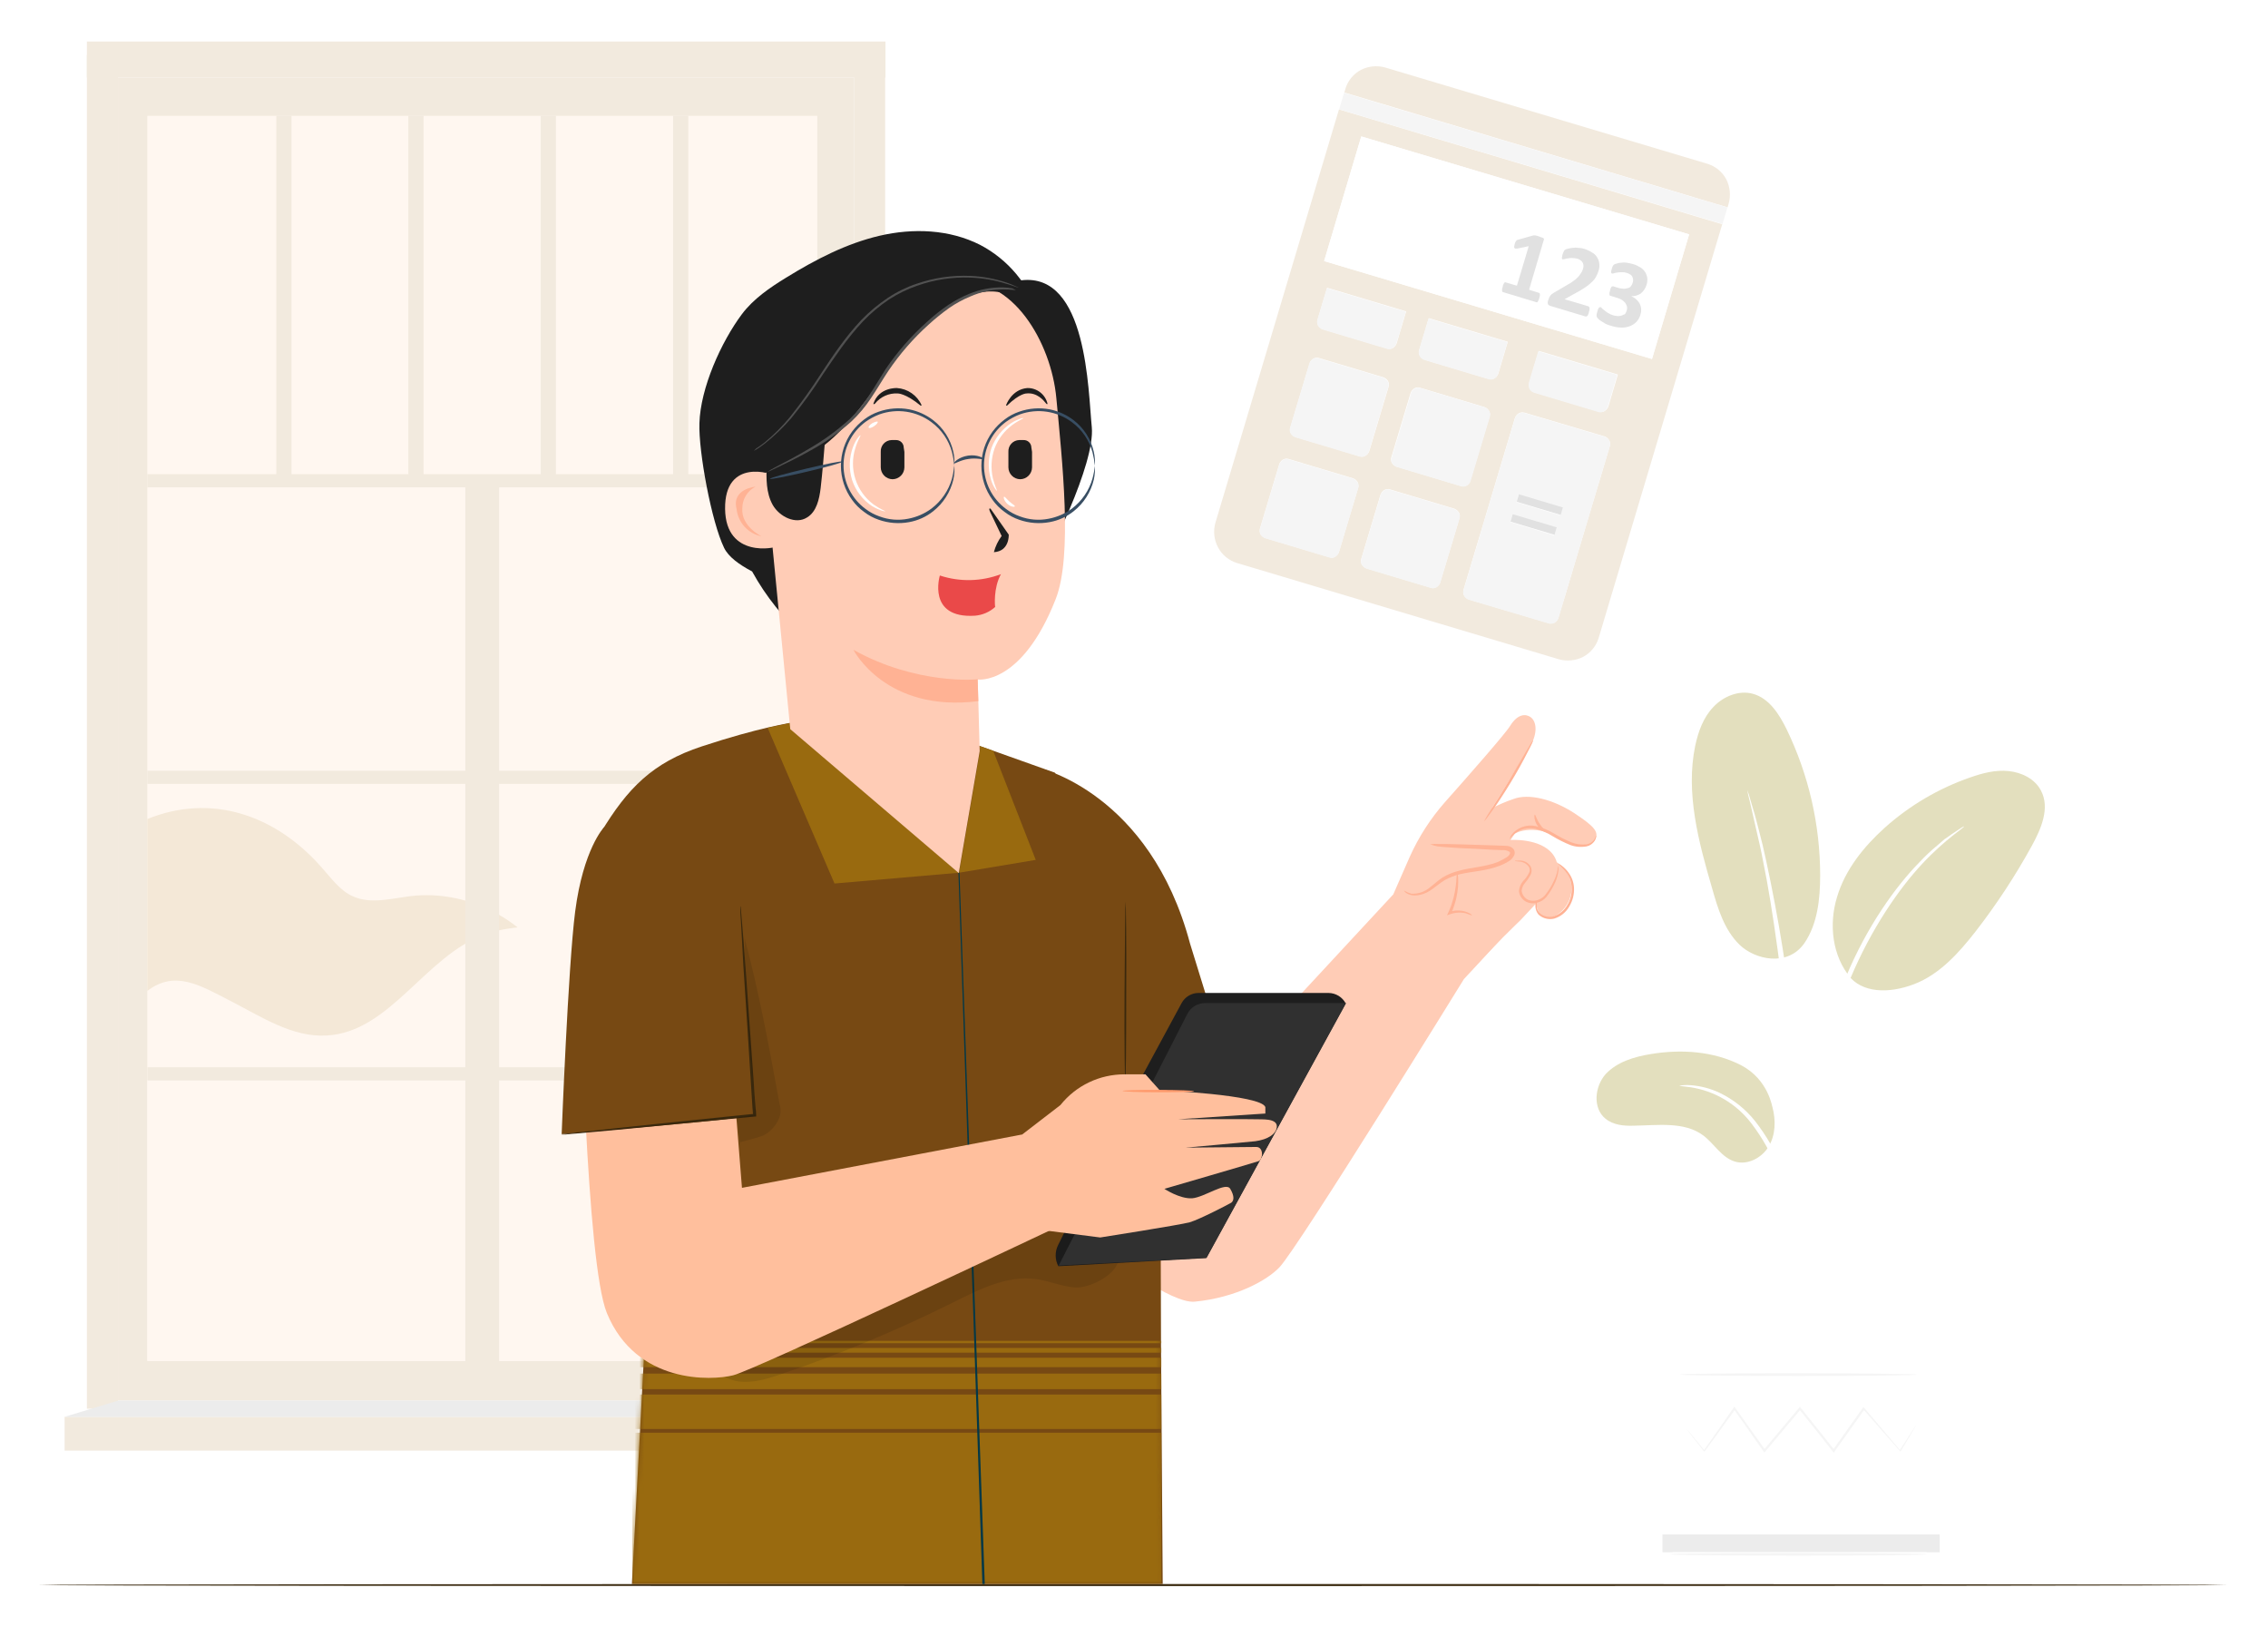 <svg width="470" height="337" viewBox="0 0 470 337" fill="none" xmlns="http://www.w3.org/2000/svg">
<g filter="url(#filter0_d_6238_2535)">
<path d="M360.819 220.697C355.081 217.759 348.363 217.338 342.063 218.388C338.635 218.948 335.136 219.997 332.757 222.516C330.447 225.105 330.028 229.584 332.687 231.753C334.296 233.083 336.465 233.293 338.562 233.222C343.53 233.152 349.058 232.313 352.977 235.251C355.217 236.931 356.756 239.8 359.485 240.64C362.144 241.479 365.153 239.87 366.553 237.491C367.953 235.112 368.022 232.102 367.322 229.443C367.256 229.514 366.557 223.706 360.819 220.697Z" fill="#E3DFBE"/>
<path d="M373.904 195.436C370.406 200.404 363.618 198.795 360.469 195.718C357.319 192.642 355.99 188.231 354.801 184.032C352.001 174.445 349.272 164.299 351.302 154.502C351.932 151.565 352.982 148.627 355.081 146.455C357.11 144.286 360.329 142.956 363.198 143.726C366.627 144.635 368.727 147.994 370.266 151.143C374.813 160.548 377.181 170.857 377.194 181.303C377.194 186.341 376.634 191.45 373.905 195.438" fill="#E3DFBE"/>
<path d="M383.491 202.574C379.712 198.095 378.943 191.517 380.692 185.852C382.371 180.184 386.22 175.425 390.558 171.507C395.71 166.892 401.728 163.347 408.262 161.08C410.851 160.171 413.51 159.471 416.239 159.751C418.968 160.031 421.698 161.36 422.957 163.809C424.846 167.378 423.027 171.647 421.068 175.215C417.664 181.411 413.78 187.33 409.452 192.919C405.953 197.398 401.964 201.876 396.646 203.905C391.328 205.934 385.799 205.725 383.001 202.016" fill="#E3DFBE"/>
<path d="M374.113 270.73C373.939 269.993 373.822 269.245 373.763 268.491C373.623 266.811 373.413 264.782 373.133 262.333C372.851 259.744 372.433 256.665 371.734 253.237C370.942 249.582 369.842 246 368.445 242.531C367.083 239.052 365.246 235.779 362.986 232.804C359.896 228.713 355.322 225.999 350.251 225.247C348.782 225.106 348.011 224.964 348.011 224.897C348.777 224.8 349.55 224.776 350.321 224.827C352.432 224.981 354.496 225.527 356.408 226.436C359.239 227.803 361.726 229.787 363.686 232.244C366.041 235.243 367.951 238.567 369.355 242.112C370.764 245.649 371.864 249.3 372.644 253.026C373.228 256.054 373.626 259.115 373.834 262.193C374.044 264.852 374.116 266.951 374.116 268.42C374.205 269.188 374.204 269.963 374.113 270.73Z" fill="white"/>
<path d="M373.694 265.972C373.64 265.625 373.617 265.273 373.624 264.922V261.913C373.624 259.324 373.624 255.546 373.484 250.857C373.274 241.551 372.434 231.474 370.895 217.339C369.426 204.043 367.466 188.509 365.367 178.432C364.947 176.123 364.457 174.094 364.037 172.275C363.616 170.456 363.267 168.916 362.987 167.657C362.705 166.467 362.497 165.487 362.287 164.719L362.078 163.667C362.078 163.667 362.218 164.017 362.428 164.647C362.638 165.417 362.918 166.326 363.267 167.516C363.687 168.776 364.037 170.315 364.527 172.134C365.017 173.953 365.507 175.983 365.996 178.292C368.577 190.214 370.515 202.267 371.804 214.397C373.344 228.603 374.044 241.478 374.114 250.855C374.184 255.544 374.044 259.322 373.974 261.911C373.904 263.101 373.834 264.151 373.764 264.92C373.764 265.622 373.764 265.972 373.694 265.972Z" fill="white"/>
<path d="M373.624 241.06C373.554 241.06 373.554 239.94 373.624 237.911C373.764 235.881 374.044 232.942 374.604 229.373C375.307 225.196 376.242 221.061 377.403 216.987C378.735 211.959 380.466 207.045 382.581 202.293C386.85 192.076 392.728 183.749 397.834 178.571C398.95 177.376 400.142 176.254 401.403 175.212C401.963 174.722 402.452 174.302 402.942 173.882C403.432 173.533 403.922 173.253 404.341 172.903C406.021 171.783 406.93 171.152 407.001 171.223C407.141 171.433 403.222 173.742 398.323 178.99C393.425 184.239 387.759 192.496 383.488 202.642C381.414 207.37 379.66 212.233 378.24 217.197C376.911 221.745 376.001 225.944 375.302 229.512C374.673 233.081 374.253 235.953 374.043 237.91C373.987 238.969 373.847 240.022 373.624 241.06Z" fill="white"/>
<path d="M397.766 285.005L395.247 319.223H351.302L348.783 285.005H397.766Z" fill="white"/>
<path d="M401.964 271.499H343.534V285.004H401.964V271.499Z" fill="white"/>
<path d="M401.968 317.894V321.602H344.515V317.894H401.968Z" fill="#ECECEC"/>
<path d="M396.506 328.18L399.236 321.603H346.614L349.763 328.18H396.506Z" fill="white"/>
<path d="M349.623 296.201C349.678 296.305 349.749 296.4 349.833 296.484C349.973 296.694 350.252 296.973 350.463 297.323C351.092 298.093 351.931 299.212 353.052 300.612L353.192 300.752L353.332 300.612C354.941 298.373 357.111 295.434 359.63 291.935H359.28C361.169 294.594 363.268 297.533 365.438 300.682L365.648 300.964L365.858 300.682C368.167 297.952 370.616 295.014 373.205 291.935H372.785C372.925 292.075 373.067 292.285 373.204 292.425C375.514 295.294 377.682 298.022 379.782 300.682L379.992 300.964L380.203 300.682C382.442 297.533 384.541 294.594 386.43 291.935H386.081C389.16 295.433 391.749 298.375 393.707 300.612L393.847 300.752L393.917 300.612C394.897 298.933 395.737 297.603 396.297 296.624C396.579 296.204 396.717 295.854 396.927 295.574C397.003 295.462 397.073 295.345 397.137 295.224C397.06 295.354 396.965 295.472 396.854 295.574C396.644 295.857 396.435 296.204 396.154 296.624C395.525 297.603 394.686 298.933 393.635 300.543H393.846C391.886 298.233 389.367 295.294 386.358 291.726L386.148 291.516L386.008 291.726C384.119 294.385 382.019 297.324 379.78 300.473H380.2C378.101 297.884 375.931 295.084 373.622 292.216C373.482 292.076 373.339 291.866 373.202 291.726L372.992 291.443L372.782 291.726C370.193 294.805 367.744 297.744 365.434 300.473H365.854C363.615 297.324 361.515 294.385 359.626 291.726L359.416 291.443L359.206 291.726C356.757 295.294 354.658 298.304 353.048 300.543H353.258C352.139 299.213 351.229 298.094 350.599 297.323C350.317 296.973 350.11 296.693 349.899 296.483C349.689 296.273 349.623 296.132 349.623 296.201Z" fill="#F5F5F5"/>
<path d="M348.153 284.798C348.153 284.938 359.139 285.081 372.715 285.081C386.29 285.081 397.276 284.94 397.276 284.798C397.276 284.656 386.29 284.516 372.715 284.516C359.209 284.516 348.153 284.586 348.153 284.798Z" fill="#F5F5F5"/>
<path d="M345.984 322.025C345.984 322.165 357.95 322.307 372.715 322.307C387.479 322.307 399.445 322.167 399.445 322.025C399.445 321.882 387.479 321.742 372.715 321.742C357.95 321.742 345.984 321.812 345.984 322.025Z" fill="#F5F5F5"/>
<path d="M176.992 16.087H24.445V290.183H176.992V16.087Z" fill="#F2EADE"/>
<path d="M169.365 23.994H30.532V281.996H169.365V23.994Z" fill="#FFF7F0"/>
<path d="M183.432 292.632L176.992 290.183V11.398H183.432V292.632Z" fill="#F2EADE"/>
<path d="M30.532 169.685C43.828 164.296 57.053 168.845 66.57 179.621C68.599 181.86 70.419 184.52 73.148 185.709C76.857 187.388 81.195 186.128 85.254 185.639C96.38 184.379 107.926 189.977 113.874 199.494L69.509 221.327L30.533 221.044L30.532 169.685Z" fill="#F4E8D7"/>
<path d="M169.365 169.894C160.618 165.695 152.92 170.803 144.873 176.192C136.825 181.58 129.268 188.507 119.822 190.746C113.524 192.215 106.736 191.376 100.578 193.546C88.123 197.952 80.915 213.839 67.689 214.538C60.552 214.958 54.114 210.619 47.676 207.331C41.309 204.043 36.2 200.963 30.532 205.3V281.926H169.365V169.894Z" fill="#FFF7F0"/>
<path d="M172.373 98.239H30.532V100.968H172.373V98.239Z" fill="#F2EADE"/>
<path d="M172.373 159.678H30.532V162.407H172.373V159.678Z" fill="#F2EADE"/>
<path d="M172.373 221.116H30.532V223.845H172.373V221.116Z" fill="#F2EADE"/>
<path d="M96.43 99.617L96.43 289.321H103.428L103.428 99.617H96.43Z" fill="#F2EADE"/>
<path d="M60.412 23.994H57.263V99.568H60.412V23.994Z" fill="#F2EADE"/>
<path d="M87.773 23.994H84.624V99.568H87.773V23.994Z" fill="#F2EADE"/>
<path d="M115.203 23.994H112.054V99.568H115.203V23.994Z" fill="#F2EADE"/>
<path d="M142.634 23.994H139.485V99.568H142.634V23.994Z" fill="#F2EADE"/>
<path d="M24.445 11.398H18.007V291.862H24.445V11.398Z" fill="#F2EADE"/>
<path d="M183.5 8.6H18.007V16.087H183.5V8.6Z" fill="#F2EADE"/>
<path d="M187.838 293.542H13.388V300.54H187.838V293.542Z" fill="#F2EADE"/>
<path d="M176.991 290.183L187.838 293.542H13.388L24.445 290.183H176.991Z" fill="#ECECEC"/>
<path d="M461.514 328.39C461.514 328.53 359.979 328.6 234.792 328.6C109.535 328.6 8 328.53 8 328.39C8 328.25 109.535 328.18 234.792 328.18C359.979 328.18 461.514 328.25 461.514 328.39Z" fill="#39280D"/>
<path d="M311.346 194.245L303.368 202.852C303.368 202.852 269.22 258.203 265.161 262.542C262.572 265.271 256.134 268.84 247.597 269.679C242.768 270.169 230.103 260.443 230.103 260.443L241.229 226.365L253.827 222.936L288.673 185.358L311.346 194.245Z" fill="#FFCCB6"/>
<path d="M304.978 201.033C307.847 197.604 315.124 190.607 315.124 190.607L318.203 187.318C318.349 187.584 318.466 187.866 318.553 188.157C318.695 188.72 318.957 189.246 319.323 189.697C320.093 190.467 321.422 190.186 322.402 189.697C323.383 189.122 324.2 188.306 324.776 187.326C325.352 186.346 325.667 185.235 325.691 184.099C325.683 183.002 325.396 181.926 324.857 180.971C324.319 180.016 323.546 179.214 322.612 178.64C322.447 178.03 322.162 177.459 321.772 176.961C319.183 173.602 313.026 174.023 313.026 174.023L313.935 172.694C313.935 172.694 318.134 170.105 325.061 174.514C326.099 175.177 327.339 175.45 328.56 175.284C328.938 175.249 329.304 175.13 329.631 174.937C329.957 174.743 330.237 174.479 330.449 174.164C331.499 172.413 330.519 171.295 326.181 168.426C321.842 165.627 316.803 164.298 313.583 165.557C312.068 166.073 310.595 166.705 309.176 167.446C309.176 167.446 316.803 155.2 317.224 154.36C318.553 152.051 318.553 149.532 317.154 148.552C316.244 147.923 314.565 147.782 312.955 150.372C312.046 151.911 304.418 160.589 299.38 166.257C296.436 169.611 294.007 173.384 292.172 177.453L288.673 185.429L304.978 201.033Z" fill="#FFCCB6"/>
<path d="M290.003 184.448C291.052 185.568 293.011 185.428 294.341 184.731C295.741 184.031 296.86 182.842 298.19 182.002C302.178 179.553 307.637 180.533 311.556 177.943C312.115 177.594 312.675 176.964 312.395 176.334C312.185 175.774 311.416 175.634 310.856 175.634L295.32 175.004" fill="#FFCCB6"/>
<path d="M296.37 174.932C296.925 174.836 297.489 174.813 298.05 174.862C299.1 174.862 300.709 174.862 302.598 174.932C304.627 175.002 306.867 175.072 309.386 175.142C310.016 175.142 310.715 175.212 311.345 175.212C311.975 175.282 312.814 175.072 313.584 175.842C313.757 176.042 313.863 176.291 313.888 176.554C313.913 176.817 313.856 177.082 313.724 177.311C313.523 177.697 313.236 178.032 312.885 178.29C312.246 178.709 311.566 179.061 310.856 179.34C307.986 180.46 305.118 180.53 302.669 181.091C301.518 181.352 300.41 181.776 299.38 182.351C298.47 182.911 297.629 183.611 296.861 184.171C295.321 185.361 293.502 185.71 292.382 185.431C291.262 185.151 290.913 184.521 290.983 184.521C291.446 184.788 291.939 184.999 292.452 185.151C293.176 185.196 293.902 185.095 294.587 184.855C295.272 184.614 295.902 184.239 296.44 183.752C297.21 183.192 297.979 182.422 298.959 181.792C300.027 181.159 301.182 180.688 302.388 180.393C304.907 179.693 307.776 179.623 310.435 178.574C311.064 178.289 311.672 177.962 312.255 177.594C312.815 177.244 313.095 176.684 312.815 176.474C312.33 176.188 311.766 176.065 311.205 176.125C310.505 176.125 309.876 176.054 309.246 176.054C306.727 175.914 304.488 175.772 302.459 175.705C300.499 175.565 298.96 175.495 297.91 175.355C297.388 175.248 296.874 175.107 296.37 174.932Z" fill="#FFB294"/>
<path d="M312.815 173.882C313.389 173.073 314.16 172.423 315.054 171.993C316.032 171.606 317.101 171.508 318.133 171.711C319.421 172.025 320.65 172.545 321.772 173.25C322.934 173.954 324.151 174.562 325.411 175.07C326.484 175.467 327.645 175.565 328.77 175.352C329.159 175.272 329.525 175.104 329.841 174.862C330.156 174.62 330.412 174.309 330.589 173.953C330.711 173.688 330.782 173.404 330.799 173.113C330.729 173.113 330.659 173.396 330.45 173.813C330.268 174.111 330.023 174.365 329.733 174.558C329.443 174.751 329.115 174.879 328.77 174.933C327.702 175.05 326.622 174.906 325.621 174.513C324.391 173.99 323.198 173.382 322.053 172.694C320.887 171.974 319.61 171.453 318.274 171.154C317.331 170.943 316.347 171.009 315.441 171.344C314.535 171.68 313.745 172.27 313.166 173.043C313.022 173.311 312.905 173.592 312.815 173.882Z" fill="#FFB294"/>
<path d="M317.714 153.379C317.644 153.308 317.084 154.288 316.175 155.827C315.195 157.507 314.005 159.536 312.676 161.776C311.347 164.015 310.087 165.974 309.037 167.651C308.502 168.439 308.012 169.257 307.568 170.1C307.639 170.17 308.338 169.26 309.32 167.86C310.369 166.392 311.699 164.362 313.099 162.052C314.498 159.743 315.688 157.574 316.458 156.034C317.364 154.359 317.783 153.379 317.714 153.379Z" fill="#FFB294"/>
<path d="M313.935 178.361C313.935 178.431 314.284 178.431 314.844 178.501C315.227 178.523 315.601 178.628 315.94 178.809C316.278 178.991 316.573 179.244 316.803 179.551C316.94 179.758 317.013 180.002 317.013 180.25C317.013 180.499 316.94 180.742 316.803 180.95C316.508 181.515 316.13 182.034 315.684 182.489C315.16 183.072 314.841 183.809 314.774 184.589C314.81 185.012 314.942 185.42 315.161 185.784C315.379 186.148 315.678 186.457 316.034 186.688C316.396 186.913 316.8 187.06 317.222 187.12C317.643 187.18 318.073 187.152 318.483 187.038C319.249 186.867 319.938 186.449 320.442 185.848C321.204 184.884 321.839 183.825 322.331 182.699C322.654 181.94 322.866 181.139 322.961 180.32C322.978 180.01 322.931 179.701 322.821 179.411C322.751 179.411 322.821 179.76 322.751 180.32C322.6 181.099 322.341 181.853 321.981 182.559C321.489 183.643 320.854 184.655 320.092 185.568C319.252 186.478 317.643 187.037 316.383 186.268C316.1 186.078 315.86 185.83 315.679 185.541C315.498 185.251 315.38 184.927 315.333 184.589C315.38 183.934 315.652 183.315 316.103 182.837C316.54 182.323 316.916 181.759 317.223 181.158C317.357 180.868 317.414 180.548 317.39 180.23C317.365 179.911 317.26 179.604 317.083 179.338C316.824 178.993 316.485 178.717 316.094 178.534C315.704 178.351 315.274 178.266 314.844 178.289C314.217 178.291 313.935 178.291 313.935 178.361Z" fill="#FFB294"/>
<path d="M318.553 186.547C318.342 186.75 318.217 187.025 318.203 187.317C318.158 187.702 318.191 188.093 318.299 188.465C318.407 188.838 318.589 189.185 318.833 189.486C319.262 189.877 319.779 190.157 320.34 190.303C320.901 190.449 321.489 190.457 322.053 190.326C323.393 189.933 324.524 189.028 325.202 187.807C325.917 186.629 326.258 185.263 326.182 183.888C326.112 182.775 325.724 181.706 325.062 180.809C324.642 180.21 324.121 179.689 323.523 179.27C323.309 179.117 323.073 178.999 322.823 178.92C323.559 179.536 324.218 180.242 324.782 181.019C325.362 181.89 325.678 182.91 325.691 183.957C325.757 185.211 325.44 186.456 324.782 187.525C324.157 188.607 323.163 189.427 321.983 189.835C321.505 189.972 321.002 189.993 320.515 189.895C320.028 189.798 319.571 189.585 319.183 189.275C318.929 189.05 318.732 188.768 318.61 188.451C318.489 188.134 318.445 187.793 318.483 187.455C318.436 187.151 318.46 186.84 318.553 186.547Z" fill="#FFB294"/>
<path d="M305.048 189.627C305.048 189.557 304.698 189.207 303.858 188.927C302.724 188.536 301.493 188.536 300.359 188.927L300.709 189.276C300.984 188.687 301.218 188.079 301.409 187.457C302.599 183.818 302.109 180.739 301.969 180.739C301.759 180.739 302.039 183.748 300.849 187.247C300.659 187.847 300.425 188.432 300.149 188.998L299.867 189.628L300.497 189.418C301.529 189.047 302.645 188.974 303.717 189.208C304.559 189.487 304.978 189.697 305.048 189.627Z" fill="#FFB294"/>
<path d="M318.063 168.774C317.923 168.774 317.853 169.964 318.623 171.084C319.393 172.204 320.512 172.553 320.582 172.413C320.652 172.274 319.743 171.783 319.113 170.734C318.413 169.754 318.203 168.774 318.063 168.774Z" fill="#FFB294"/>
<path d="M240.95 328.179L240.6 278.847L240.46 233.222C243.984 221.598 243.164 209.089 238.151 198.025L218.627 160.097L201.133 153.869L164.187 149.671C163.487 149.881 157.539 150.65 145.431 154.639C135.214 157.998 130.036 163.317 124.508 172.483L134.235 266.251L130.95 328.179H240.95Z" fill="#774913"/>
<path d="M215.339 159.117C215.339 159.117 238.291 164.225 246.618 195.505L256.905 228.813L238.081 230.003L215.339 159.117Z" fill="#774913"/>
<mask id="mask0_6238_2535" style="mask-type:luminance" maskUnits="userSpaceOnUse" x="124" y="149" width="119" height="180">
<path d="M240.95 328.179L240.6 278.847L240.46 233.222C243.984 221.598 243.164 209.089 238.151 198.025L218.627 160.097L201.133 153.869L164.187 149.671C163.487 149.881 157.539 150.65 145.431 154.639C135.214 157.998 130.036 163.317 124.508 172.483L134.235 266.251L130.95 328.179H240.95Z" fill="white"/>
</mask>
<g mask="url(#mask0_6238_2535)">
<path d="M240.67 296.83H131.018V328.18H240.67V296.83Z" fill="#996A0F"/>
</g>
<mask id="mask1_6238_2535" style="mask-type:luminance" maskUnits="userSpaceOnUse" x="124" y="149" width="119" height="180">
<path d="M240.95 328.179L240.6 278.847L240.46 233.222C243.984 221.598 243.164 209.089 238.151 198.025L218.627 160.097L201.133 153.869L164.187 149.671C163.487 149.881 157.539 150.65 145.431 154.639C135.214 157.998 130.036 163.317 124.508 172.483L134.235 266.251L130.95 328.179H240.95Z" fill="white"/>
</mask>
<g mask="url(#mask1_6238_2535)">
<path d="M240.67 288.923H131.018V296.06H240.67V288.923Z" fill="#996A0F"/>
</g>
<mask id="mask2_6238_2535" style="mask-type:luminance" maskUnits="userSpaceOnUse" x="124" y="149" width="119" height="180">
<path d="M240.95 328.179L240.6 278.847L240.46 233.222C243.984 221.598 243.164 209.089 238.151 198.025L218.627 160.097L201.133 153.869L164.187 149.671C163.487 149.881 157.539 150.65 145.431 154.639C135.214 157.998 130.036 163.317 124.508 172.483L134.235 266.251L130.95 328.179H240.95Z" fill="white"/>
</mask>
<g mask="url(#mask2_6238_2535)">
<path d="M240.67 284.585H131.018V287.804H240.67V284.585Z" fill="#996A0F"/>
</g>
<mask id="mask3_6238_2535" style="mask-type:luminance" maskUnits="userSpaceOnUse" x="124" y="149" width="119" height="180">
<path d="M240.95 328.179L240.6 278.847L240.46 233.222C243.984 221.598 243.164 209.089 238.151 198.025L218.627 160.097L201.133 153.869L164.187 149.671C163.487 149.881 157.539 150.65 145.431 154.639C135.214 157.998 130.036 163.317 124.508 172.483L134.235 266.251L130.95 328.179H240.95Z" fill="white"/>
</mask>
<g mask="url(#mask3_6238_2535)">
<path d="M240.67 281.296H131.018V283.255H240.67V281.296Z" fill="#996A0F"/>
</g>
<mask id="mask4_6238_2535" style="mask-type:luminance" maskUnits="userSpaceOnUse" x="124" y="149" width="119" height="180">
<path d="M240.95 328.179L240.6 278.847L240.46 233.222C243.984 221.598 243.164 209.089 238.151 198.025L218.627 160.097L201.133 153.869L164.187 149.671C163.487 149.881 157.539 150.65 145.431 154.639C135.214 157.998 130.036 163.317 124.508 172.483L134.235 266.251L130.95 328.179H240.95Z" fill="white"/>
</mask>
<g mask="url(#mask4_6238_2535)">
<path d="M240.67 279.267H131.018V280.246H240.67V279.267Z" fill="#996A0F"/>
</g>
<mask id="mask5_6238_2535" style="mask-type:luminance" maskUnits="userSpaceOnUse" x="124" y="149" width="119" height="180">
<path d="M240.95 328.179L240.6 278.847L240.46 233.222C243.984 221.598 243.164 209.089 238.151 198.025L218.627 160.097L201.133 153.869L164.187 149.671C163.487 149.881 157.539 150.65 145.431 154.639C135.214 157.998 130.036 163.317 124.508 172.483L134.235 266.251L130.95 328.179H240.95Z" fill="white"/>
</mask>
<g mask="url(#mask5_6238_2535)">
<path d="M240.67 277.797H131.018V278.287H240.67V277.797Z" fill="#996A0F"/>
</g>
<path d="M198.614 180.669L203.583 328.179H204.073L198.825 180.529L198.754 180.812L198.614 180.669Z" fill="#023847"/>
<path d="M233.252 186.758C233.322 186.758 233.462 195.225 233.392 205.651C233.392 216.078 233.322 224.545 233.182 224.545C233.112 224.545 232.972 216.078 233.042 205.651C233.112 195.225 233.182 186.758 233.252 186.758Z" fill="#39280D"/>
<path d="M234.232 227.484L244.867 207.82C245.214 207.179 245.73 206.644 246.359 206.274C246.988 205.904 247.706 205.713 248.436 205.721H275.306C276.042 205.727 276.762 205.931 277.39 206.313C278.018 206.695 278.531 207.24 278.875 207.89L249.975 260.654L219.326 262.334C218.97 261.668 218.778 260.928 218.766 260.173C218.753 259.419 218.921 258.672 219.256 257.995L234.232 227.484Z" fill="#1E1E1E"/>
<g opacity="0.1">
<path d="M153.9 272.478C167.266 266.67 182.591 265.83 195.116 258.411C199.946 255.611 204.143 251.905 209.042 249.246C213.941 246.587 219.888 245.117 225.066 247.217C230.245 249.246 234.162 257.013 231.507 261.912C230.457 264.501 225.558 266.95 222.76 266.74C219.961 266.53 217.372 265.341 214.573 264.989C208.625 264.219 202.887 267.158 197.569 269.817C186 275.59 174.053 280.569 161.809 284.722C158.939 285.702 155.933 286.611 152.992 286.191C149.983 285.771 147.044 283.462 146.904 280.453C146.622 276.676 150.471 274.018 153.9 272.478Z" fill="black"/>
</g>
<path d="M219.397 262.192L246.058 210.06C246.409 209.38 246.941 208.811 247.596 208.416C248.251 208.021 249.002 207.815 249.767 207.82H278.947L250.047 260.585L219.397 262.192Z" fill="#303030"/>
<path d="M211.84 235.041L219.749 228.953C221.341 226.957 223.363 225.348 225.666 224.245C227.968 223.142 230.49 222.575 233.043 222.585H237.381L240.319 225.874C240.319 225.874 261.382 226.784 262.221 229.373V230.703L244.167 231.892C244.167 231.892 259.492 231.822 260.401 231.892C261.381 231.962 264.67 231.61 264.6 233.432C264.53 234.9 262.78 236.091 260.122 236.44C259.002 236.581 245.707 237.77 245.707 237.77C245.707 237.77 259.632 237.63 260.331 237.63C261.941 237.63 261.731 240.219 260.821 240.567C260.051 240.85 241.298 246.305 241.298 246.305C241.298 246.305 244.447 248.405 247.036 248.264C249.625 248.054 254.034 244.766 254.945 246.305C255.856 247.845 255.715 248.754 255.155 249.175C254.595 249.524 248.507 252.673 246.548 253.233C244.518 253.793 228.004 256.382 228.004 256.382L214.289 254.631L211.84 235.041Z" fill="#FFBF9D"/>
<path d="M247.458 226.086C247.458 225.946 244.169 225.804 240.04 225.804C235.982 225.804 232.623 225.874 232.623 226.014C232.623 226.154 235.912 226.296 240.04 226.296C244.169 226.296 247.458 226.223 247.458 226.086Z" fill="#FF9A6C"/>
<path d="M211.838 235.041L153.757 246.097L147.952 173.112C147.952 173.112 138.785 160.166 130.458 169.123C122.201 178.08 119.331 192.285 119.821 197.604C120.381 202.922 121.431 261.492 125.769 272.058C131.857 286.823 147.532 286.053 151.94 284.934C156.346 283.884 218.767 254.354 218.767 254.354L211.838 235.041Z" fill="#FFBF9D"/>
<path d="M150.051 172.693C152.08 189.207 156.139 214.399 156.349 230.983C156.349 231.683 116.393 234.971 116.393 234.971C116.393 234.971 117.722 200.333 119.192 188.857C120.871 175.911 125.14 171.433 125.14 171.433L137.316 161.846L150.051 172.693Z" fill="#774913"/>
<path d="M116.393 235.041H117.232C117.792 234.971 118.562 234.901 119.541 234.831C121.641 234.62 124.51 234.411 128.079 234.061C135.356 233.361 145.293 232.381 156.419 231.331H156.701V231.049C156.686 230.51 156.64 229.973 156.561 229.44C155.722 217.964 155.022 207.537 154.462 199.98C154.179 196.271 153.972 193.192 153.762 191.023C153.692 190.043 153.622 189.203 153.552 188.574C153.482 188.014 153.482 187.734 153.412 187.734V188.574C153.412 189.204 153.482 189.973 153.552 191.023C153.692 193.192 153.834 196.201 154.042 199.98C154.531 207.537 155.231 217.964 155.931 229.44C156.001 229.999 156.001 230.559 156.071 231.049L156.281 230.767C145.225 231.886 135.218 232.936 128.011 233.704C124.442 234.124 121.571 234.404 119.474 234.614C118.494 234.754 117.722 234.824 117.164 234.896C116.675 234.971 116.393 234.971 116.393 235.041Z" fill="#39280D"/>
<g opacity="0.1">
<path d="M153.34 236.65C153.34 236.65 156.139 235.95 157.818 235.391C159.497 234.831 161.247 232.801 161.667 231.052C161.828 230.237 161.78 229.394 161.527 228.603C159.428 217.127 157.328 205.651 154.32 194.385C154.392 205.193 155.093 215.987 156.419 226.714C156.481 228.113 156.458 229.516 156.349 230.912L152.71 231.542L153.34 236.65Z" fill="black"/>
</g>
<path d="M159.078 150.79L172.933 183.047L198.754 180.808L163.836 150.998L163.696 149.809L159.078 150.79Z" fill="#996A0F"/>
<path d="M198.754 180.81L214.639 178.151L205.822 155.549L203.023 154.569L203.093 155.549L198.754 180.81Z" fill="#996A0F"/>
<path d="M215.199 65.21C214.233 62.117 212.667 59.246 210.59 56.76C208.512 54.275 205.965 52.224 203.093 50.724C196.725 47.504 189.238 47.226 182.31 48.835C175.382 50.445 168.944 53.804 162.927 57.513C159.498 59.612 156.139 61.919 153.76 65.07C149.421 70.878 145.153 80.395 144.943 87.672C144.733 93.547 147.462 108.175 150.051 113.493C150.961 115.382 153.2 116.992 155.859 118.392C158.72 123.591 162.461 128.255 166.915 132.176L170.694 120.21L215.199 65.21Z" fill="#1E1E1E"/>
<path d="M211.63 58.075L200.014 56.323C206.802 71.228 209.461 105.656 213.519 121.471C217.578 115.173 226.955 95.999 226.255 88.512C225.486 81.025 225.346 56.393 211.63 58.075Z" fill="#1E1E1E"/>
<path d="M157.469 84.733C157.819 75.916 163.344 68.499 171.814 66.12L198.265 58.562C209.741 57.023 217.858 70.949 218.908 82.495C220.097 95.3 222.336 115.103 218.768 124.13C211.7 142.114 202.603 140.784 202.603 140.784C202.603 140.784 202.886 149.951 203.023 155.619L198.684 180.88L163.769 151.07L157.329 85.013C157.329 84.663 157.399 85.154 157.469 84.733Z" fill="#FFCCB6"/>
<path d="M176.852 134.626C176.852 134.626 183.5 147.711 202.743 145.262L202.603 140.714C202.673 140.784 190.008 141.973 176.852 134.626Z" fill="#FFB294"/>
<path d="M213.24 65C211.98 62.131 208.761 60.452 205.613 60.382C202.465 60.312 199.456 61.572 196.796 63.251C185.53 70.249 180.075 86.413 168.876 93.621C166.147 95.372 162.436 93.97 160.129 96.28C157.823 98.589 156.35 102.228 157.75 105.167C156.141 103.137 154.53 101.038 153.622 98.589C152.712 96.21 152.502 93.34 153.692 91.031C154.601 89.28 156.351 87.952 156.771 86.062C157.12 84.383 156.421 82.634 156.421 80.884C156.421 79.135 157.191 77.455 158.031 75.916C162.229 67.939 168.177 60.663 175.944 55.974C180.982 52.965 186.86 51.075 192.739 51.145C198.71 51.11 204.496 53.221 209.041 57.093C211.7 59.402 214.429 61.782 213.24 65.002" fill="#1E1E1E"/>
<path d="M160.478 98.659C160.268 98.099 150.122 94.74 150.261 105.446C150.401 115.803 160.825 113.494 160.898 113.213C160.898 112.864 160.478 98.659 160.478 98.659Z" fill="#FFCCB6"/>
<path d="M156.209 93.411C156.413 93.282 156.623 93.166 156.839 93.061C157.259 92.778 157.819 92.431 158.519 91.871C160.501 90.3 162.329 88.543 163.977 86.623C166.348 83.725 168.545 80.688 170.554 77.528C172.933 74.029 175.523 70.11 178.811 66.612C180.438 64.905 182.244 63.38 184.2 62.063C186.034 60.871 188.007 59.907 190.075 59.194C193.598 57.941 197.328 57.37 201.064 57.513C203.582 57.599 206.077 58.023 208.482 58.773C209.321 58.983 209.951 59.263 210.441 59.403C210.861 59.543 211.141 59.613 211.141 59.613C210.943 59.494 210.732 59.399 210.511 59.33C209.9 59.03 209.269 58.772 208.622 58.56C206.204 57.747 203.683 57.276 201.134 57.161C197.358 56.995 193.583 57.541 190.008 58.77C187.88 59.477 185.856 60.465 183.99 61.708C181.989 63.047 180.136 64.595 178.462 66.326C175.103 69.895 172.514 73.814 170.205 77.312C168.194 80.454 166.022 83.49 163.697 86.408C162.107 88.354 160.326 90.136 158.379 91.726C157.679 92.286 157.119 92.635 156.7 92.916L156.209 93.411Z" fill="#515151"/>
<path d="M158.868 96.279C158.798 99.149 158.728 102.087 160.128 104.606C161.527 107.055 164.887 108.735 167.265 107.195C169.225 106.006 169.784 103.417 170.065 101.108C170.835 94.46 171.114 87.742 171.954 81.095L158.868 96.279Z" fill="#1E1E1E"/>
<path d="M210.511 60.101C210.511 60.171 209.601 59.961 207.922 59.961C205.559 59.976 203.225 60.476 201.064 61.43C199.565 62.05 198.134 62.824 196.795 63.739C195.279 64.815 193.83 65.984 192.457 67.238C189.272 70.1 186.452 73.344 184.061 76.896C182.802 78.785 181.682 80.745 180.493 82.494C179.33 84.254 177.968 85.874 176.434 87.322C173.815 89.683 170.926 91.727 167.827 93.41C165.238 94.879 162.999 95.929 161.529 96.63C160.829 96.98 160.2 97.26 159.778 97.469C159.356 97.679 159.148 97.752 159.148 97.68C159.148 97.68 159.358 97.54 159.708 97.33C160.128 97.12 160.687 96.77 161.387 96.42C162.856 95.65 165.026 94.531 167.615 92.992C170.648 91.246 173.487 89.182 176.082 86.834C177.567 85.404 178.882 83.807 180.001 82.076C181.191 80.325 182.311 78.367 183.57 76.408C186.011 72.831 188.878 69.565 192.107 66.681C193.489 65.409 194.961 64.24 196.513 63.182C197.876 62.265 199.33 61.491 200.852 60.873C203.069 59.952 205.452 59.498 207.852 59.54C208.509 59.556 209.165 59.626 209.811 59.75C210.034 59.886 210.268 60.004 210.511 60.101Z" fill="#515151"/>
<path d="M197.775 96.489C197.683 95.545 197.519 94.609 197.285 93.69C196.605 91.192 195.101 88.997 193.017 87.462C191.492 86.326 189.711 85.584 187.83 85.303C185.95 85.022 184.03 85.211 182.24 85.853C181.221 86.24 180.257 86.758 179.371 87.392C177.956 88.434 176.806 89.794 176.013 91.362C175.221 92.93 174.808 94.662 174.808 96.419C174.808 98.176 175.221 99.908 176.013 101.476C176.806 103.044 177.956 104.404 179.371 105.446C180.24 106.106 181.209 106.626 182.24 106.985C184.139 107.699 186.198 107.869 188.188 107.475C189.936 107.152 191.588 106.434 193.017 105.376C195.079 103.819 196.577 101.633 197.285 99.148C197.705 97.539 197.705 96.489 197.775 96.489C197.845 97.451 197.774 98.417 197.565 99.358C196.952 101.964 195.471 104.283 193.366 105.936C191.92 107.081 190.213 107.85 188.398 108.176C186.292 108.564 184.121 108.395 182.1 107.686C181.015 107.318 179.999 106.774 179.091 106.076C178.117 105.383 177.266 104.531 176.572 103.557C175.072 101.506 174.263 99.031 174.263 96.49C174.263 93.949 175.072 91.473 176.572 89.422C177.285 88.465 178.133 87.616 179.091 86.903C179.999 86.205 181.015 85.662 182.1 85.294C184.12 84.582 186.292 84.413 188.398 84.804C190.203 85.16 191.903 85.927 193.366 87.043C195.494 88.675 196.981 91.004 197.565 93.621C197.774 94.562 197.845 95.528 197.775 96.489Z" fill="#384E63"/>
<path d="M226.885 96.489C226.793 95.545 226.629 94.609 226.395 93.69C225.715 91.192 224.211 88.997 222.127 87.462C220.602 86.326 218.821 85.584 216.941 85.303C215.06 85.022 213.14 85.211 211.35 85.853C210.332 86.24 209.367 86.758 208.481 87.392C207.066 88.434 205.916 89.794 205.123 91.362C204.331 92.93 203.918 94.662 203.918 96.419C203.918 98.176 204.331 99.908 205.123 101.476C205.916 103.044 207.066 104.404 208.481 105.446C209.351 106.106 210.319 106.626 211.35 106.985C213.249 107.699 215.309 107.869 217.298 107.475C219.047 107.152 220.698 106.434 222.127 105.376C224.189 103.819 225.687 101.633 226.395 99.148C226.634 98.277 226.798 97.388 226.885 96.489C226.955 97.451 226.884 98.417 226.675 99.358C226.062 101.964 224.581 104.283 222.476 105.936C221.03 107.081 219.323 107.85 217.508 108.176C215.402 108.564 213.231 108.395 211.21 107.686C210.126 107.318 209.109 106.774 208.201 106.076C207.227 105.383 206.376 104.531 205.682 103.557C204.182 101.506 203.373 99.031 203.373 96.49C203.373 93.949 204.182 91.473 205.682 89.422C206.395 88.465 207.244 87.616 208.201 86.903C209.109 86.205 210.126 85.662 211.21 85.294C213.23 84.582 215.402 84.413 217.508 84.804C219.314 85.16 221.013 85.927 222.476 87.043C224.605 88.675 226.091 91.004 226.675 93.621C226.884 94.562 226.955 95.528 226.885 96.489Z" fill="#384E63"/>
<path d="M203.861 95.09C203.791 95.3 202.392 94.807 200.712 95.09C199.032 95.3 197.843 96.139 197.703 95.999C197.564 95.859 198.683 94.67 200.641 94.39C202.534 94.11 203.933 94.95 203.861 95.09Z" fill="#384E63"/>
<path d="M174.543 95.649C174.613 95.859 171.254 96.769 167.126 97.748C162.997 98.728 159.638 99.358 159.568 99.217C159.498 99.007 162.857 98.097 166.986 97.118C171.114 96.138 174.473 95.439 174.543 95.649Z" fill="#384E63"/>
<path d="M183.43 105.935C183.43 106.005 182.311 105.795 180.771 104.886C178.786 103.603 177.303 101.676 176.573 99.427C175.882 97.181 175.956 94.769 176.783 92.57C177.413 90.89 178.252 90.121 178.322 90.191C178.393 90.261 177.762 91.171 177.273 92.78C176.59 94.888 176.587 97.158 177.265 99.268C177.944 101.377 179.268 103.221 181.051 104.536C182.45 105.515 183.5 105.865 183.43 105.935Z" fill="white"/>
<path d="M181.89 87.392C181.96 87.532 181.68 87.952 181.12 88.301C180.63 88.651 180.071 88.791 180.001 88.584C179.931 88.444 180.211 88.024 180.771 87.674C181.33 87.392 181.82 87.252 181.89 87.392Z" fill="white"/>
<path d="M206.592 101.667C206.522 101.737 205.822 100.897 205.333 99.288C204.716 97.155 204.765 94.885 205.473 92.781C206.262 90.698 207.681 88.912 209.531 87.672C210.93 86.763 212.05 86.553 212.05 86.623C212.12 86.763 211.141 87.043 209.811 88.022C208.125 89.26 206.837 90.962 206.102 92.921C205.411 94.9 205.29 97.034 205.752 99.078C206.173 100.757 206.662 101.597 206.592 101.667Z" fill="white"/>
<path d="M210.301 104.886C210.301 105.097 209.462 105.027 208.762 104.397C208.062 103.767 207.922 102.997 208.062 102.928C208.272 102.858 208.622 103.418 209.181 103.907C209.811 104.467 210.369 104.747 210.301 104.886Z" fill="white"/>
<path d="M213.87 93.62V96.84C213.862 97.487 213.601 98.105 213.144 98.562C212.686 99.02 212.068 99.281 211.421 99.289C210.774 99.281 210.155 99.02 209.698 98.562C209.24 98.105 208.98 97.487 208.972 96.84V93.62C208.952 93.31 208.996 93.001 209.099 92.709C209.202 92.416 209.363 92.148 209.572 91.92C209.781 91.691 210.033 91.507 210.315 91.378C210.597 91.25 210.902 91.179 211.211 91.171H212.121C212.328 91.165 212.534 91.2 212.727 91.274C212.921 91.349 213.098 91.46 213.247 91.604C213.397 91.747 213.517 91.918 213.6 92.108C213.683 92.298 213.727 92.503 213.73 92.71L213.87 93.62Z" fill="#1E1E1E"/>
<path d="M187.419 93.62V96.84C187.411 97.487 187.15 98.105 186.693 98.562C186.235 99.02 185.617 99.281 184.97 99.289C184.323 99.281 183.704 99.02 183.247 98.562C182.789 98.105 182.529 97.487 182.521 96.84V93.62C182.501 93.31 182.545 93.001 182.648 92.709C182.751 92.416 182.911 92.148 183.12 91.92C183.329 91.691 183.582 91.507 183.864 91.378C184.146 91.25 184.45 91.179 184.76 91.171H185.67C185.877 91.165 186.083 91.2 186.276 91.274C186.47 91.349 186.646 91.46 186.796 91.604C186.946 91.747 187.066 91.918 187.149 92.108C187.232 92.298 187.276 92.503 187.279 92.71L187.419 93.62Z" fill="#1E1E1E"/>
<path d="M205.262 105.376L209.041 110.765C209.041 110.765 209.251 114.193 205.962 114.403C206.279 113.191 206.825 112.05 207.572 111.044L205.262 106.216C205.262 106.216 204.703 105.167 205.262 105.376Z" fill="#1E1E1E"/>
<path d="M207.432 118.951C203.368 120.497 198.895 120.597 194.766 119.234C194.766 119.234 192.037 128.191 202.044 127.561C203.606 127.434 205.082 126.795 206.242 125.741C206.172 125.739 205.822 121.82 207.432 118.951Z" fill="#EA4949"/>
<path d="M208.481 83.963C208.481 83.963 209.601 80.674 212.888 80.394C213.86 80.374 214.809 80.69 215.574 81.29C216.34 81.889 216.874 82.735 217.086 83.683C217.086 83.683 216.946 83.824 216.804 83.614C216.244 82.913 214.915 81.304 212.746 81.514C212.746 81.514 211.346 81.444 208.687 84.033C208.622 84.033 208.481 84.033 208.481 83.963Z" fill="#1E1E1E"/>
<path d="M190.987 83.964C190.543 82.959 189.832 82.095 188.932 81.466C188.031 80.837 186.975 80.466 185.879 80.395C185.879 80.395 182.1 80.185 180.981 83.684C180.981 83.684 181.121 83.824 181.33 83.614C181.888 82.915 182.604 82.36 183.42 81.995C184.236 81.63 185.127 81.465 186.019 81.515C186.019 81.515 187.629 81.445 190.778 84.034C190.847 84.034 190.987 84.034 190.987 83.964Z" fill="#1E1E1E"/>
<path d="M156.559 100.828C156.559 100.828 151.59 101.248 152.64 105.446C152.785 106.82 153.366 108.111 154.298 109.131C155.23 110.151 156.463 110.846 157.818 111.114C157.818 111.114 153.55 109.085 153.83 105.306C153.829 104.381 154.083 103.473 154.564 102.683C155.046 101.893 155.736 101.251 156.559 100.828Z" fill="#FFB294"/>
<path d="M287.064 13.988C285.383 13.515 283.585 13.69 282.026 14.478C280.476 15.306 279.318 16.715 278.806 18.397L278.596 19.167L358.02 42.958L358.23 42.188C358.703 40.507 358.528 38.709 357.74 37.15C356.912 35.6 355.503 34.442 353.821 33.93L287.064 13.988Z" fill="#F2EADE"/>
<path d="M252.426 113.424C253.254 114.974 254.664 116.133 256.345 116.644L323.033 136.586C324.714 137.059 326.512 136.884 328.071 136.096C329.621 135.268 330.779 133.859 331.291 132.177L356.901 46.457L277.478 22.665L251.867 108.316C251.382 110.027 251.583 111.859 252.426 113.424ZM273.069 66.19L275.029 59.612L291.403 64.511L289.444 71.089C289.311 71.496 289.039 71.844 288.674 72.069C288.497 72.176 288.3 72.244 288.094 72.268C287.889 72.292 287.681 72.272 287.484 72.209L274.189 68.22C273.781 68.088 273.434 67.815 273.209 67.45C273.101 67.261 273.033 67.051 273.009 66.834C272.985 66.618 273.006 66.399 273.069 66.19ZM277.476 114.334C277.343 114.741 277.071 115.089 276.706 115.314C276.529 115.421 276.332 115.489 276.126 115.513C275.921 115.537 275.713 115.517 275.516 115.454L262.221 111.465C261.813 111.333 261.466 111.06 261.241 110.695C261.058 110.327 261.008 109.906 261.101 109.506L265.089 96.21C265.222 95.803 265.495 95.455 265.859 95.231C266.036 95.123 266.234 95.055 266.439 95.031C266.644 95.007 266.852 95.027 267.049 95.09L280.345 99.079C280.752 99.211 281.099 99.484 281.324 99.849C281.508 100.217 281.557 100.638 281.464 101.038L277.476 114.334ZM283.774 93.411C283.641 93.819 283.368 94.166 283.004 94.391C282.827 94.498 282.629 94.566 282.424 94.591C282.219 94.615 282.011 94.594 281.814 94.531L268.518 90.543C268.111 90.41 267.764 90.137 267.539 89.773C267.431 89.596 267.363 89.398 267.339 89.193C267.315 88.988 267.335 88.78 267.399 88.583L271.387 75.287C271.52 74.88 271.792 74.533 272.157 74.308C272.334 74.201 272.531 74.132 272.737 74.108C272.942 74.084 273.15 74.104 273.347 74.168L286.642 78.156C287.05 78.289 287.397 78.561 287.622 78.926C287.729 79.103 287.797 79.3 287.822 79.506C287.846 79.711 287.825 79.919 287.762 80.116L283.774 93.411ZM294.129 72.488L296.089 65.91L312.463 70.808L310.504 77.386C310.371 77.794 310.098 78.141 309.734 78.366C309.557 78.473 309.359 78.541 309.154 78.565C308.949 78.59 308.741 78.569 308.544 78.506L295.248 74.517C294.841 74.385 294.494 74.112 294.269 73.747C294.161 73.558 294.093 73.349 294.069 73.132C294.045 72.915 294.066 72.696 294.129 72.488ZM292.31 81.445C292.442 81.037 292.715 80.69 293.08 80.465C293.256 80.358 293.454 80.29 293.659 80.265C293.865 80.241 294.073 80.261 294.269 80.325L307.565 84.313C307.972 84.446 308.32 84.719 308.545 85.083C308.652 85.26 308.72 85.458 308.744 85.663C308.768 85.868 308.748 86.076 308.685 86.273L304.696 99.569C304.564 99.976 304.291 100.323 303.926 100.548C303.75 100.655 303.552 100.724 303.347 100.748C303.141 100.772 302.933 100.752 302.737 100.688L289.441 96.7C289.034 96.567 288.686 96.294 288.461 95.93C288.354 95.753 288.286 95.555 288.262 95.35C288.238 95.145 288.258 94.937 288.321 94.74L292.31 81.445ZM298.467 120.631C298.335 121.039 298.062 121.386 297.697 121.611C297.521 121.718 297.323 121.786 297.118 121.81C296.913 121.835 296.704 121.814 296.508 121.751L283.212 117.763C282.805 117.63 282.458 117.357 282.233 116.993C282.125 116.816 282.057 116.618 282.033 116.413C282.009 116.208 282.029 116 282.092 115.803L286.081 102.507C286.213 102.1 286.486 101.753 286.851 101.528C287.027 101.42 287.225 101.352 287.43 101.328C287.636 101.304 287.844 101.324 288.041 101.388L301.336 105.376C301.744 105.508 302.091 105.781 302.316 106.146C302.423 106.323 302.491 106.52 302.515 106.726C302.539 106.931 302.519 107.139 302.456 107.336L298.467 120.631ZM322.959 127.979C322.827 128.386 322.554 128.733 322.189 128.958C322.001 129.068 321.791 129.137 321.574 129.161C321.357 129.185 321.138 129.164 320.929 129.098L304.415 124.2C304.008 124.067 303.66 123.795 303.435 123.43C303.326 123.241 303.257 123.032 303.233 122.815C303.209 122.598 303.23 122.378 303.295 122.17L313.932 86.622C314.064 86.215 314.337 85.868 314.702 85.642C314.891 85.533 315.1 85.464 315.317 85.44C315.534 85.416 315.753 85.437 315.962 85.502L332.476 90.401C332.883 90.533 333.231 90.806 333.456 91.171C333.565 91.36 333.634 91.569 333.658 91.786C333.682 92.003 333.661 92.222 333.596 92.431L322.959 127.979ZM316.941 79.275L318.9 72.697L335.275 77.596L333.316 84.174C333.183 84.581 332.91 84.928 332.546 85.153C332.369 85.261 332.171 85.329 331.966 85.353C331.761 85.377 331.553 85.357 331.356 85.293L318.06 81.305C317.653 81.172 317.306 80.9 317.081 80.535C316.972 80.346 316.903 80.137 316.88 79.92C316.856 79.703 316.878 79.484 316.944 79.276L316.941 79.275ZM282.096 28.263L350.043 48.556L342.346 74.377L274.399 54.084L282.096 28.263Z" fill="#F2EADE"/>
<path d="M315.964 85.573C315.756 85.51 315.537 85.49 315.32 85.514C315.103 85.538 314.894 85.606 314.705 85.713C314.34 85.939 314.067 86.286 313.935 86.693L303.298 122.241C303.235 122.45 303.214 122.669 303.238 122.885C303.263 123.102 303.331 123.311 303.438 123.501C303.663 123.866 304.01 124.138 304.418 124.271L320.932 129.169C321.141 129.233 321.36 129.253 321.577 129.229C321.793 129.205 322.003 129.137 322.192 129.029C322.557 128.804 322.83 128.457 322.962 128.05L333.599 92.502C333.662 92.293 333.682 92.074 333.658 91.857C333.634 91.641 333.566 91.431 333.458 91.242C333.234 90.877 332.886 90.604 332.479 90.472L315.964 85.573ZM322.052 110.905L312.957 108.176L313.447 106.636L322.542 109.365L322.052 110.905ZM323.312 106.776L314.217 104.047L314.706 102.508L323.802 105.237L323.312 106.776Z" fill="#F5F5F5"/>
<path d="M294.342 80.395C294.146 80.33 293.937 80.309 293.732 80.333C293.526 80.357 293.328 80.426 293.153 80.535C292.788 80.76 292.515 81.108 292.383 81.515L288.394 94.811C288.329 95.007 288.308 95.215 288.332 95.421C288.356 95.627 288.425 95.824 288.534 96C288.759 96.365 289.106 96.638 289.514 96.77L302.809 100.759C303.006 100.824 303.214 100.845 303.42 100.821C303.625 100.797 303.823 100.728 303.999 100.619C304.364 100.394 304.637 100.046 304.769 99.639L308.758 86.343C308.823 86.147 308.844 85.939 308.82 85.733C308.796 85.527 308.727 85.33 308.617 85.154C308.392 84.789 308.045 84.516 307.638 84.384L294.342 80.395Z" fill="#F5F5F5"/>
<path d="M288.044 101.458C287.847 101.393 287.639 101.371 287.433 101.395C287.228 101.42 287.03 101.489 286.854 101.598C286.49 101.823 286.217 102.17 286.084 102.577L282.096 115.873C282.031 116.069 282.009 116.278 282.033 116.483C282.058 116.689 282.127 116.887 282.236 117.063C282.461 117.427 282.808 117.7 283.216 117.833L296.511 121.821C296.708 121.886 296.916 121.908 297.122 121.883C297.327 121.859 297.525 121.79 297.701 121.681C298.065 121.456 298.338 121.109 298.471 120.701L302.459 107.406C302.524 107.209 302.546 107.001 302.522 106.795C302.497 106.59 302.428 106.392 302.319 106.216C302.094 105.852 301.747 105.579 301.34 105.446L288.044 101.458Z" fill="#F5F5F5"/>
<path d="M273.28 74.237C273.083 74.172 272.875 74.15 272.669 74.175C272.464 74.199 272.266 74.268 272.09 74.377C271.725 74.602 271.452 74.949 271.32 75.357L267.332 88.652C267.266 88.849 267.245 89.057 267.269 89.263C267.293 89.468 267.363 89.666 267.472 89.842C267.697 90.207 268.044 90.48 268.451 90.612L281.747 94.6C281.943 94.666 282.152 94.687 282.357 94.663C282.563 94.639 282.761 94.569 282.937 94.46C283.301 94.235 283.574 93.888 283.707 93.481L287.695 80.185C287.76 79.989 287.781 79.78 287.757 79.575C287.733 79.369 287.664 79.171 287.555 78.996C287.33 78.631 286.983 78.358 286.575 78.225L273.28 74.237Z" fill="#F5F5F5"/>
<path d="M294.202 73.818C294.427 74.182 294.774 74.455 295.182 74.588L308.477 78.576C308.674 78.641 308.882 78.663 309.088 78.638C309.293 78.614 309.491 78.545 309.667 78.436C310.032 78.211 310.305 77.864 310.437 77.456L312.396 70.878L296.021 65.981L294.062 72.558C293.999 72.767 293.978 72.986 294.003 73.203C294.027 73.419 294.095 73.628 294.202 73.818Z" fill="#F5F5F5"/>
<path d="M316.944 80.605C317.169 80.969 317.516 81.242 317.923 81.375L331.219 85.363C331.416 85.428 331.624 85.45 331.83 85.425C332.035 85.401 332.233 85.332 332.409 85.223C332.773 84.998 333.046 84.651 333.179 84.243L335.138 77.665L318.764 72.768L316.804 79.346C316.743 79.77 316.791 80.204 316.944 80.605Z" fill="#F5F5F5"/>
<path d="M273.139 67.52C273.364 67.885 273.712 68.157 274.119 68.29L287.415 72.278C287.611 72.344 287.819 72.365 288.025 72.341C288.231 72.316 288.428 72.247 288.604 72.138C288.969 71.913 289.242 71.566 289.374 71.159L291.333 64.581L274.958 59.683L272.999 66.261C272.936 66.469 272.916 66.688 272.94 66.905C272.964 67.121 273.032 67.331 273.139 67.52Z" fill="#F5F5F5"/>
<path d="M267.051 95.16C266.855 95.095 266.646 95.073 266.441 95.098C266.235 95.122 266.037 95.191 265.862 95.3C265.497 95.525 265.224 95.872 265.092 96.28L261.103 109.575C261.038 109.772 261.017 109.98 261.041 110.186C261.065 110.391 261.134 110.589 261.243 110.765C261.468 111.13 261.815 111.402 262.223 111.535L275.518 115.523C275.715 115.589 275.923 115.61 276.129 115.586C276.334 115.561 276.532 115.492 276.708 115.383C277.073 115.158 277.346 114.811 277.478 114.404L281.467 101.108C281.532 100.912 281.553 100.703 281.529 100.498C281.505 100.292 281.436 100.094 281.326 99.918C281.101 99.554 280.754 99.281 280.347 99.148L267.051 95.16Z" fill="#F5F5F5"/>
<path d="M342.345 74.377L350.042 48.556L282.096 28.263L274.399 54.084L342.345 74.377ZM331.359 63.74L331.642 63.6C331.712 63.6 331.782 63.67 331.924 63.81C332.097 63.988 332.284 64.152 332.484 64.3C332.694 64.44 332.974 64.65 333.254 64.86C333.601 65.077 333.978 65.243 334.374 65.35C334.688 65.46 335.021 65.507 335.353 65.49C335.616 65.483 335.875 65.436 336.123 65.35C336.351 65.275 336.548 65.128 336.683 64.93C336.841 64.719 336.959 64.482 337.033 64.23C337.125 63.96 337.149 63.672 337.103 63.39C337.046 63.111 336.926 62.847 336.753 62.62C336.553 62.377 336.317 62.164 336.053 61.99C335.687 61.761 335.285 61.595 334.863 61.501L333.744 61.151L333.534 61.081L333.463 60.871V60.52C333.486 60.351 333.534 60.186 333.604 60.03C333.674 59.874 333.721 59.71 333.744 59.54L333.884 59.258L334.094 59.188H334.304L335.424 59.538C335.761 59.653 336.118 59.7 336.473 59.678C336.759 59.677 337.043 59.63 337.313 59.538C337.557 59.457 337.775 59.312 337.943 59.118C338.1 58.907 338.219 58.67 338.293 58.418C338.35 58.213 338.374 58 338.363 57.788C338.358 57.593 338.31 57.402 338.222 57.228C338.145 57.021 337.996 56.847 337.803 56.738C337.574 56.567 337.312 56.448 337.033 56.389C336.711 56.313 336.383 56.266 336.053 56.249C335.703 56.249 335.423 56.319 335.144 56.319C334.861 56.389 334.654 56.389 334.444 56.459C334.309 56.506 334.167 56.53 334.024 56.529L333.884 56.459L333.814 56.319V56.036C333.837 55.867 333.884 55.702 333.954 55.546C334.024 55.406 334.024 55.264 334.094 55.127L334.234 54.844L334.374 54.704L334.584 54.564C334.654 54.494 334.794 54.494 335.074 54.424C335.346 54.338 335.629 54.291 335.914 54.284H337.033C337.482 54.351 337.925 54.446 338.363 54.566C338.905 54.73 339.422 54.965 339.902 55.266C340.295 55.519 340.629 55.853 340.882 56.246C341.123 56.599 341.268 57.009 341.301 57.435C341.356 57.907 341.308 58.384 341.161 58.835C341.027 59.197 340.863 59.549 340.671 59.885C340.476 60.173 340.24 60.432 339.971 60.654C339.705 60.863 339.394 61.007 339.062 61.074C338.695 61.16 338.319 61.207 337.942 61.214C338.34 61.406 338.715 61.641 339.062 61.914C339.354 62.167 339.592 62.477 339.762 62.824C339.921 63.153 340.016 63.509 340.044 63.873C340.067 64.252 340.019 64.632 339.904 64.993C339.725 65.555 339.44 66.078 339.065 66.532C338.673 66.938 338.195 67.249 337.665 67.442C337.104 67.644 336.51 67.739 335.914 67.725C335.225 67.705 334.541 67.587 333.885 67.375C333.465 67.235 333.045 67.092 332.695 66.955C332.36 66.827 332.051 66.637 331.786 66.395C331.566 66.245 331.356 66.081 331.156 65.906C331.016 65.765 330.873 65.623 330.873 65.556L330.803 65.346V65.063L330.873 64.713C330.896 64.544 330.943 64.379 331.013 64.224C331.151 64.079 331.267 63.917 331.359 63.74ZM321.003 61.571C321.057 61.445 321.128 61.328 321.213 61.221L321.496 60.939L321.915 60.656L324.785 58.977C325.266 58.697 325.733 58.394 326.184 58.067C326.774 57.632 327.274 57.086 327.653 56.458C327.777 56.237 327.872 56.002 327.935 55.758C327.993 55.553 328.017 55.34 328.005 55.128C328 54.933 327.953 54.742 327.865 54.568C327.787 54.36 327.639 54.187 327.445 54.078C327.235 53.92 326.998 53.802 326.745 53.728C326.407 53.618 326.051 53.57 325.696 53.588C325.346 53.588 325.066 53.658 324.786 53.658C324.581 53.724 324.37 53.771 324.156 53.798L323.737 53.869L323.596 53.798L323.526 53.588C323.522 53.468 323.546 53.348 323.596 53.239C323.618 53.047 323.665 52.858 323.737 52.679L323.877 52.329L324.017 52.047L324.157 51.907L324.367 51.767C324.533 51.66 324.73 51.611 324.927 51.626C325.209 51.556 325.487 51.556 325.836 51.486H326.956L328.216 51.696C328.795 51.853 329.34 52.114 329.825 52.466C330.242 52.743 330.599 53.1 330.875 53.516C331.077 53.913 331.219 54.337 331.295 54.776C331.349 55.247 331.301 55.724 331.155 56.175C331.022 56.584 330.858 56.981 330.665 57.365C330.431 57.77 330.149 58.146 329.825 58.485C329.361 58.911 328.87 59.309 328.357 59.674C327.594 60.191 326.8 60.659 325.978 61.074L324.089 62.123L329.057 63.592L329.197 63.732L329.267 63.942V64.292C329.244 64.461 329.197 64.626 329.127 64.782C329.057 64.938 329.01 65.103 328.987 65.272L328.847 65.554L328.637 65.694H328.427L321.219 63.525L320.87 63.385L320.659 63.175L320.589 62.825C320.611 62.633 320.658 62.445 320.729 62.265C320.863 61.921 320.933 61.712 321.005 61.571L321.003 61.571ZM314.005 50.165L314.145 49.955L314.285 49.815L314.496 49.745L317.716 48.835H318.065L318.348 48.905C318.517 48.928 318.682 48.975 318.838 49.045C319.032 49.091 319.22 49.162 319.397 49.255C319.506 49.321 319.624 49.368 319.747 49.395L319.887 49.536V49.673L316.808 60.1L318.838 60.73L318.978 60.8L319.048 61.01V61.359C319.025 61.529 318.978 61.694 318.908 61.849C318.85 61.985 318.803 62.126 318.767 62.269L318.627 62.551L318.487 62.692H318.347L311.419 60.592L311.279 60.522L311.209 60.312V59.962C311.232 59.793 311.279 59.628 311.349 59.473C311.419 59.317 311.467 59.152 311.49 58.983L311.63 58.7L311.77 58.56H311.91L314.219 59.26L316.668 51.073L314.289 51.563H313.87L313.659 51.423V51.073C313.681 50.881 313.728 50.693 313.8 50.514C313.904 50.423 313.976 50.3 314.005 50.165Z" fill="white"/>
<path d="M311.976 58.493H311.836L311.696 58.633L311.556 58.916C311.468 59.064 311.42 59.233 311.416 59.406C311.378 59.571 311.332 59.735 311.276 59.895V60.245L311.346 60.455L311.486 60.525L318.413 62.624H318.553L318.694 62.484L318.834 62.202C318.911 62.074 318.959 61.931 318.974 61.782C319.011 61.616 319.058 61.453 319.114 61.292V60.943L319.044 60.733L318.904 60.662L316.875 60.032L319.953 49.606V49.466L319.813 49.326C319.743 49.256 319.603 49.256 319.464 49.186C319.281 49.104 319.095 49.034 318.904 48.976C318.748 48.906 318.583 48.859 318.414 48.836L318.131 48.766H317.782L314.562 49.675L314.352 49.745L314.211 49.885L314.071 50.096C314.001 50.166 314.001 50.306 313.931 50.445C313.868 50.627 313.821 50.815 313.791 51.005V51.355L314.001 51.495H314.421L316.8 51.005L314.351 59.192L311.976 58.493Z" fill="#E1E1E1"/>
<path d="M327.163 57.233C326.893 57.547 326.588 57.829 326.253 58.073C325.82 58.423 325.351 58.728 324.854 58.982L321.985 60.662L321.565 60.944L321.283 61.227C321.197 61.334 321.127 61.451 321.072 61.577C320.991 61.759 320.921 61.946 320.862 62.136C320.791 62.316 320.744 62.504 320.722 62.696L320.792 63.046L321.002 63.256L321.352 63.396L328.559 65.566H328.77L328.98 65.425L329.12 65.143C329.208 64.994 329.256 64.826 329.26 64.653C329.297 64.487 329.344 64.324 329.4 64.163V63.814L329.33 63.603L329.19 63.463L324.221 61.995L326.11 60.945C326.933 60.53 327.727 60.062 328.489 59.546C329.016 59.198 329.508 58.799 329.958 58.356C330.303 58.036 330.588 57.657 330.798 57.236C331.003 56.858 331.167 56.459 331.287 56.047C331.437 55.596 331.485 55.118 331.428 54.647C331.384 54.201 331.241 53.77 331.008 53.387C330.771 52.94 330.405 52.575 329.958 52.338C329.458 52.012 328.917 51.752 328.349 51.566C327.943 51.428 327.518 51.357 327.089 51.355C326.72 51.285 326.34 51.285 325.97 51.355C325.662 51.362 325.356 51.409 325.06 51.495C324.878 51.559 324.691 51.606 324.5 51.636L324.29 51.776L324.15 51.916L324.01 52.198L323.87 52.548C323.798 52.727 323.751 52.916 323.73 53.108C323.713 53.226 323.69 53.342 323.66 53.457L323.73 53.668L323.87 53.738L324.29 53.668C324.491 53.588 324.704 53.541 324.92 53.528C325.219 53.467 325.524 53.443 325.829 53.457C326.183 53.47 326.534 53.517 326.879 53.597C327.131 53.671 327.368 53.79 327.579 53.947C327.754 54.076 327.898 54.244 327.998 54.437C328.078 54.614 328.125 54.803 328.139 54.997C328.15 55.209 328.126 55.422 328.068 55.627C328.005 55.871 327.91 56.107 327.786 56.327C327.595 56.64 327.387 56.943 327.163 57.233Z" fill="#E1E1E1"/>
<path d="M336.117 65.35C335.87 65.437 335.61 65.484 335.347 65.49C335.017 65.473 334.69 65.427 334.368 65.35C333.977 65.23 333.602 65.066 333.248 64.861C332.98 64.691 332.722 64.504 332.478 64.301C332.277 64.155 332.089 63.991 331.918 63.811C331.778 63.671 331.708 63.601 331.636 63.601L331.353 63.741C331.205 63.922 331.107 64.139 331.071 64.371C331.034 64.537 330.987 64.7 330.931 64.861L330.861 65.21V65.493L330.931 65.703C331.001 65.773 331.071 65.913 331.213 66.053C331.395 66.249 331.608 66.415 331.843 66.542C332.137 66.745 332.44 66.931 332.753 67.102C333.133 67.284 333.532 67.425 333.943 67.522C334.599 67.734 335.282 67.852 335.972 67.872C336.568 67.892 337.163 67.796 337.723 67.589C338.252 67.396 338.731 67.085 339.122 66.68C339.524 66.243 339.813 65.715 339.965 65.141C340.08 64.779 340.127 64.4 340.105 64.021C340.077 63.657 339.981 63.301 339.822 62.971C339.652 62.624 339.414 62.315 339.122 62.062C338.798 61.758 338.418 61.52 338.003 61.362C338.381 61.389 338.762 61.342 339.122 61.222C339.444 61.125 339.75 60.984 340.032 60.802C340.603 60.33 341.018 59.696 341.222 58.983C341.368 58.532 341.416 58.054 341.362 57.583C341.296 57.164 341.154 56.761 340.942 56.394C340.69 56.001 340.357 55.667 339.965 55.414C339.485 55.113 338.967 54.877 338.425 54.714C337.988 54.593 337.544 54.499 337.096 54.431C336.726 54.361 336.346 54.361 335.976 54.431C335.691 54.432 335.407 54.479 335.137 54.572C334.978 54.633 334.814 54.68 334.647 54.712L334.437 54.852L334.297 54.992L334.157 55.274C334.087 55.344 334.087 55.484 334.017 55.694C333.979 55.86 333.932 56.023 333.876 56.184V56.466L333.946 56.606L334.087 56.676C334.229 56.678 334.372 56.654 334.506 56.606C334.73 56.52 334.967 56.472 335.206 56.466C335.505 56.406 335.811 56.382 336.116 56.396C336.449 56.374 336.782 56.422 337.095 56.536C337.369 56.61 337.63 56.728 337.865 56.886C338.059 56.995 338.207 57.168 338.285 57.376C338.364 57.553 338.412 57.742 338.425 57.936C338.437 58.148 338.413 58.361 338.355 58.566C338.282 58.818 338.163 59.055 338.005 59.266C337.857 59.481 337.632 59.632 337.376 59.685C337.102 59.766 336.821 59.813 336.536 59.825C336.183 59.809 335.832 59.762 335.486 59.685L334.367 59.336H334.157L333.946 59.406L333.806 59.688C333.719 59.837 333.67 60.005 333.666 60.178C333.629 60.344 333.582 60.507 333.526 60.668V61.017L333.596 61.228L333.806 61.298L334.926 61.647C335.343 61.755 335.744 61.92 336.116 62.137C336.379 62.311 336.615 62.523 336.816 62.767C336.974 63.003 337.092 63.263 337.165 63.537C337.212 63.818 337.188 64.107 337.095 64.376C337.022 64.629 336.903 64.866 336.746 65.076C336.537 65.141 336.328 65.28 336.117 65.35Z" fill="#E1E1E1"/>
<path d="M314.765 102.411L314.304 103.953L323.422 106.68L323.883 105.138L314.765 102.411Z" fill="#E1E1E1"/>
<path d="M313.484 106.533L313.023 108.075L322.141 110.802L322.602 109.26L313.484 106.533Z" fill="#E1E1E1"/>
<path d="M278.54 19.229L277.518 22.648L356.964 46.405L357.986 42.986L278.54 19.229Z" fill="#F5F5F5"/>
</g>
<defs>
<filter id="filter0_d_6238_2535" x="0" y="0.6" width="469.514" height="336" filterUnits="userSpaceOnUse" color-interpolation-filters="sRGB">
<feFlood flood-opacity="0" result="BackgroundImageFix"/>
<feColorMatrix in="SourceAlpha" type="matrix" values="0 0 0 0 0 0 0 0 0 0 0 0 0 0 0 0 0 0 127 0" result="hardAlpha"/>
<feOffset/>
<feGaussianBlur stdDeviation="4"/>
<feColorMatrix type="matrix" values="0 0 0 0 0 0 0 0 0 0 0 0 0 0 0 0 0 0 0.2 0"/>
<feBlend mode="normal" in2="BackgroundImageFix" result="effect1_dropShadow_6238_2535"/>
<feBlend mode="normal" in="SourceGraphic" in2="effect1_dropShadow_6238_2535" result="shape"/>
</filter>
</defs>
</svg>
